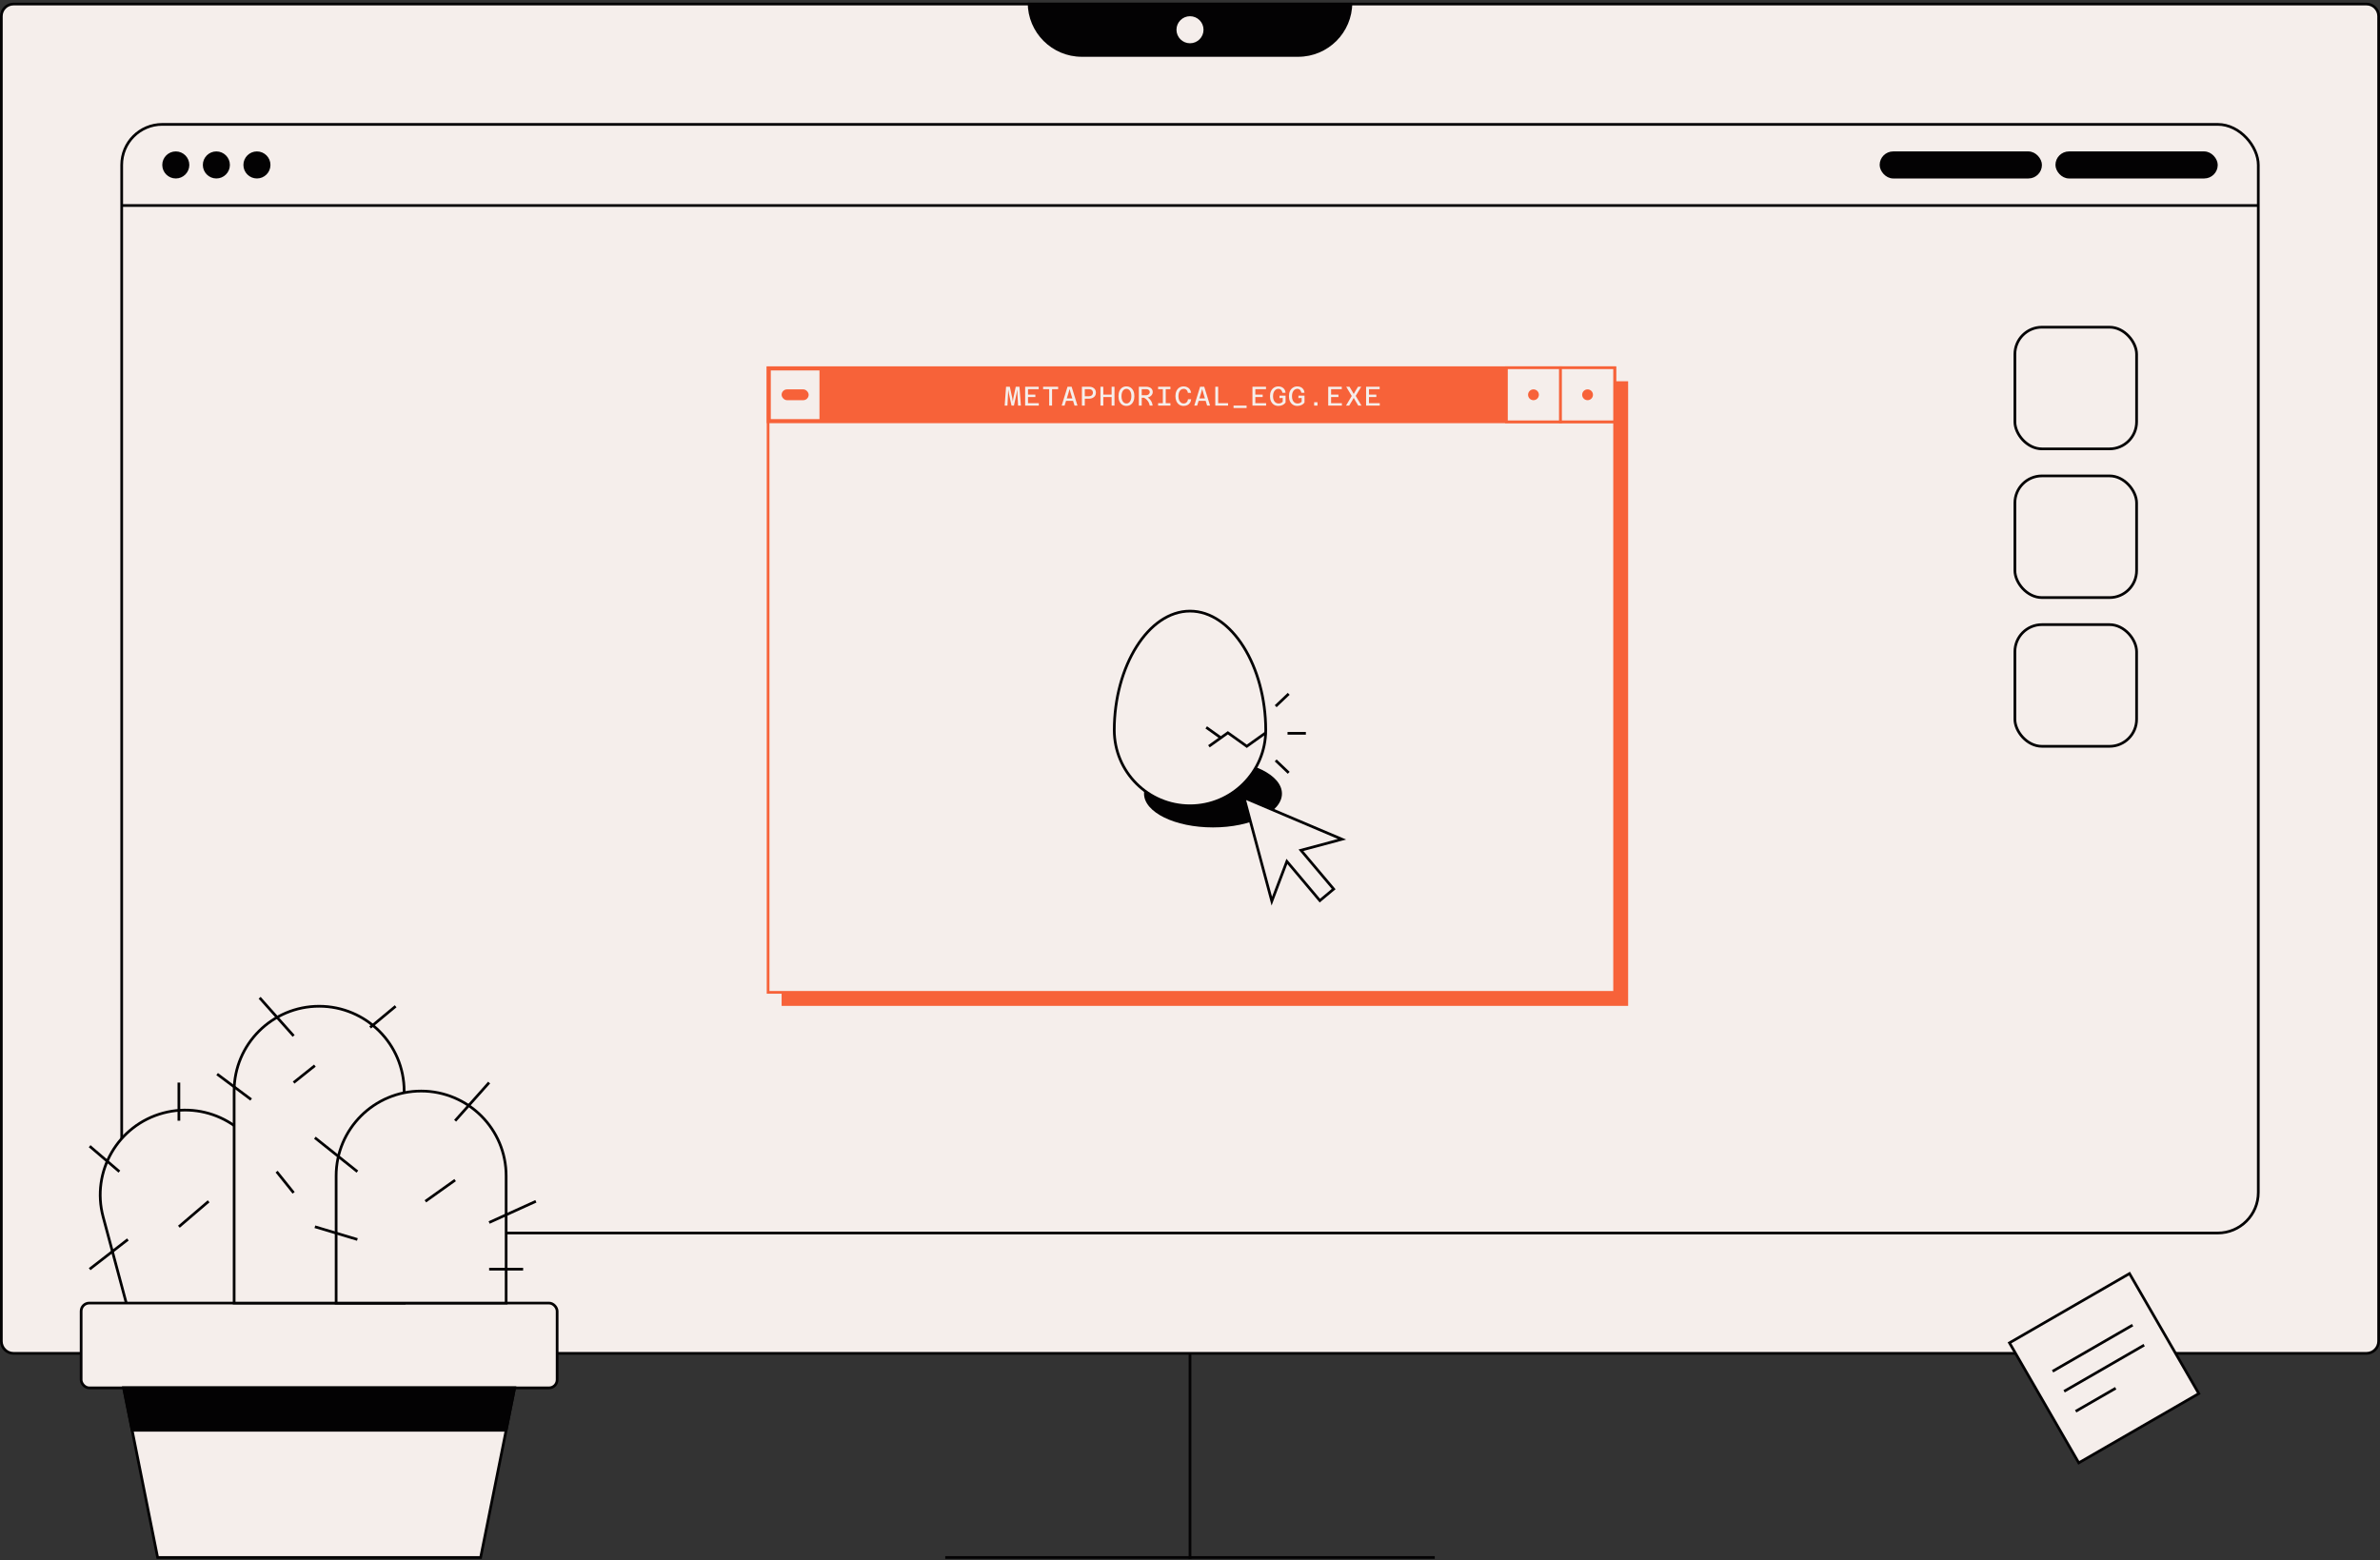 <svg width="880" height="577" viewBox="0 0 880 577" fill="none" xmlns="http://www.w3.org/2000/svg">
<rect x="0" y="0" width="880" height="577" fill="#333333" stroke="none"/>
<path d="M0.5 6C0.5 3.515 2.515 1.5 5 1.5H875C877.485 1.5 879.5 3.515 879.5 6V496C879.5 498.485 877.485 500.5 875 500.5H5C2.515 500.5 0.5 498.485 0.5 496V6Z" fill="#F5EEEB" stroke="#030203"/>
<path d="M440 501V576" stroke="#030203" stroke-linecap="square"/>
<path d="M350 576H530" stroke="#030203" stroke-linecap="square"/>
<path d="M380 1H500C500 12.046 491.046 21 480 21H400C388.954 21 380 12.046 380 1Z" fill="#030203"/>
<circle cx="440" cy="11" r="5" fill="#F5EEEB"/>
<rect x="45" y="46" width="790" height="410" rx="15" fill="#F5EEEB"/>
<rect x="45" y="46" width="790" height="410" rx="15" stroke="#030203"/>
<path d="M45 46L835 46L45 46ZM835 76.5L45 76.5V75.5L835 75.5V76.5ZM45 76V46V76ZM835 46V76V46Z" fill="#030203"/>
<circle cx="65" cy="61" r="4.5" fill="#030203" stroke="#030203"/>
<circle cx="80" cy="61" r="4.5" fill="#030203" stroke="#030203"/>
<circle cx="95" cy="61" r="4.5" fill="#030203" stroke="#030203"/>
<rect x="695.5" y="56.5" width="59" height="9" rx="4.5" fill="#030203" stroke="#030203"/>
<rect x="760.5" y="56.5" width="59" height="9" rx="4.5" fill="#030203" stroke="#030203"/>
<rect x="743" y="496.622" width="51.244" height="51.244" transform="rotate(-30 743 496.622)" fill="#F5EEEB" stroke="#030203"/>
<path d="M758.937 507.144L788.522 490.063" stroke="#030203"/>
<path d="M763.207 514.541L792.793 497.459" stroke="#030203"/>
<path d="M767.478 521.937L782.27 513.396" stroke="#030203"/>
<rect x="745" y="121" width="45" height="45" rx="10" fill="#F5EEEB" stroke="#030203"/>
<rect x="745" y="176" width="45" height="45" rx="10" fill="#F5EEEB" stroke="#030203"/>
<rect x="745" y="231" width="45" height="45" rx="10" fill="#F5EEEB" stroke="#030203"/>
<path d="M38.134 450.03C33.642 433.298 43.592 416.1 60.358 411.617C77.124 407.134 94.357 417.063 98.85 433.795L111.051 479.237L50.336 495.472L38.134 450.03Z" fill="#F5EEEB" stroke="#030203"/>
<rect x="30" y="481.909" width="176" height="31.364" rx="3" fill="#F5EEEB" stroke="#030203"/>
<path d="M45.714 513.273H190.285L177.714 576H58.285L45.714 513.273Z" fill="#F5EEEB" stroke="#030203"/>
<path d="M86.571 403.5C86.571 386.178 100.642 372.136 118 372.136C135.358 372.136 149.429 386.178 149.429 403.5V481.909H86.571V403.5Z" fill="#F5EEEB" stroke="#030203"/>
<path d="M124.286 434.864C124.286 417.542 138.357 403.5 155.715 403.5C173.072 403.5 187.143 417.542 187.143 434.864V481.909H124.286V434.864Z" fill="#F5EEEB" stroke="#030203"/>
<path d="M180.857 452.114L198.143 444.273" stroke="#030203"/>
<path d="M132.143 433.295L116.428 420.75M168.285 414.477L180.857 400.364M132.143 458.386L116.428 453.682M180.857 469.364H193.428M108.571 383.114L96 369M136.857 379.977L146.285 372.136M92.857 406.636L80.285 397.227M108.571 400.364L116.428 394.091M44.143 433.295L33.143 423.886M66.143 414.477V400.364M47.285 458.386L33.143 469.364M66.143 453.682L77.143 444.273M108.571 441.136L102.285 433.295M157.285 444.273L168.285 436.432" stroke="#030203"/>
<path d="M190.285 513.273H45.714L48.857 528.955H187.142L190.285 513.273Z" fill="#030203" stroke="#030203"/>
<rect x="289" y="141" width="313" height="231" fill="#F76239"/>
<rect x="284" y="136" width="313" height="231" fill="#F5EEEB" stroke="#F76239"/>
<rect x="284" y="136" width="313" height="20" fill="#F76239" stroke="#F76239"/>
<rect x="284.5" y="136.5" width="19" height="19" fill="#F5EEEB" stroke="#F76239"/>
<rect x="289" y="144" width="10" height="4" rx="2" fill="#F76239"/>
<rect x="557" y="136" width="20" height="20" fill="#F5EEEB" stroke="#F76239"/>
<circle cx="567" cy="146" r="2" fill="#F76239"/>
<rect x="577" y="136" width="20" height="20" fill="#F5EEEB" stroke="#F76239"/>
<circle cx="587" cy="146" r="2" fill="#F76239"/>
<path d="M371.471 150L371.991 143.02H373.381L374.271 147.15L374.481 148.51L374.701 147.15L375.571 143.02H376.941L377.471 150H376.421L376.191 145.63L376.151 144.09L375.851 145.63L374.901 150H374.001L373.061 145.63L372.781 144.07L372.721 145.63L372.501 150H371.471ZM379.045 150V143.02H384.055V143.92H380.105V145.93H382.825V146.83H380.105V149.1H384.095V150H379.045ZM387.939 150V143.92H385.689V143.02H391.249V143.92H388.999V150H387.939ZM393.593 148.24V147.34H397.463V148.24H393.593ZM394.713 143.02H396.233L398.393 150H397.303L395.893 145.38L395.473 143.85L395.053 145.39L393.623 150H392.553L394.713 143.02ZM400.797 147.45V146.55H402.617C403.063 146.55 403.423 146.427 403.697 146.18C403.97 145.933 404.107 145.61 404.107 145.21C404.107 144.823 403.98 144.513 403.727 144.28C403.473 144.04 403.137 143.92 402.717 143.92H400.797V143.02H402.717C403.223 143.02 403.663 143.11 404.037 143.29C404.41 143.47 404.7 143.723 404.907 144.05C405.113 144.377 405.217 144.763 405.217 145.21C405.217 145.657 405.11 146.05 404.897 146.39C404.683 146.723 404.38 146.983 403.987 147.17C403.6 147.357 403.147 147.45 402.627 147.45H400.797ZM400.037 150V143.02H401.097V150H400.037ZM411.02 150V143.02H412.08V150H411.02ZM406.89 150V143.02H407.95V150H406.89ZM407.8 146.83V145.93H411.16V146.83H407.8ZM416.494 150.12C415.901 150.12 415.384 149.973 414.944 149.68C414.504 149.38 414.161 148.96 413.914 148.42C413.674 147.88 413.554 147.243 413.554 146.51C413.554 145.77 413.674 145.13 413.914 144.59C414.161 144.05 414.504 143.633 414.944 143.34C415.384 143.047 415.901 142.9 416.494 142.9C417.088 142.9 417.604 143.047 418.044 143.34C418.484 143.633 418.824 144.05 419.064 144.59C419.311 145.13 419.434 145.77 419.434 146.51C419.434 147.243 419.311 147.88 419.064 148.42C418.824 148.96 418.484 149.38 418.044 149.68C417.604 149.973 417.088 150.12 416.494 150.12ZM416.494 149.22C416.861 149.22 417.181 149.11 417.454 148.89C417.728 148.67 417.941 148.357 418.094 147.95C418.248 147.543 418.324 147.063 418.324 146.51C418.324 145.95 418.248 145.47 418.094 145.07C417.941 144.663 417.728 144.35 417.454 144.13C417.181 143.91 416.861 143.8 416.494 143.8C416.134 143.8 415.814 143.91 415.534 144.13C415.261 144.35 415.048 144.663 414.894 145.07C414.741 145.477 414.664 145.957 414.664 146.51C414.664 147.063 414.741 147.543 414.894 147.95C415.048 148.357 415.261 148.67 415.534 148.89C415.814 149.11 416.134 149.22 416.494 149.22ZM421.848 147.08V146.18H423.618C423.912 146.18 424.168 146.133 424.388 146.04C424.615 145.94 424.792 145.8 424.918 145.62C425.052 145.44 425.118 145.233 425.118 145C425.118 144.773 425.062 144.58 424.948 144.42C424.835 144.26 424.682 144.137 424.488 144.05C424.295 143.963 424.078 143.92 423.838 143.92H421.848V143.02H423.838C424.298 143.02 424.708 143.1 425.068 143.26C425.428 143.413 425.712 143.637 425.918 143.93C426.125 144.223 426.228 144.58 426.228 145C426.228 145.267 426.165 145.523 426.038 145.77C425.918 146.017 425.742 146.24 425.508 146.44C425.282 146.633 425.005 146.79 424.678 146.91C424.352 147.023 423.982 147.08 423.568 147.08H421.848ZM421.088 150V143.02H422.148V150H421.088ZM425.098 150C425.058 149.687 424.972 149.377 424.838 149.07C424.712 148.763 424.538 148.47 424.318 148.19C424.098 147.91 423.825 147.65 423.498 147.41C423.178 147.17 422.805 146.953 422.378 146.76L423.558 146.5C423.998 146.72 424.375 146.967 424.688 147.24C425.008 147.507 425.272 147.79 425.478 148.09C425.692 148.39 425.852 148.7 425.958 149.02C426.072 149.34 426.145 149.667 426.178 150H425.098ZM429.962 150V143.02H431.022V150H429.962ZM428.212 143.02H432.762V143.92H428.212V143.02ZM428.212 149.1H432.762V150H428.212V149.1ZM437.616 150.12C437.003 150.12 436.469 149.967 436.016 149.66C435.569 149.347 435.223 148.92 434.976 148.38C434.736 147.833 434.616 147.207 434.616 146.5C434.616 145.767 434.743 145.13 434.996 144.59C435.249 144.05 435.603 143.633 436.056 143.34C436.516 143.047 437.049 142.9 437.656 142.9C438.143 142.9 438.583 142.997 438.976 143.19C439.376 143.377 439.699 143.65 439.946 144.01C440.199 144.363 440.346 144.787 440.386 145.28H439.226C439.173 144.833 439.006 144.477 438.726 144.21C438.446 143.937 438.086 143.8 437.646 143.8C437.266 143.8 436.929 143.91 436.636 144.13C436.349 144.343 436.126 144.653 435.966 145.06C435.806 145.467 435.726 145.95 435.726 146.51C435.726 147.07 435.806 147.553 435.966 147.96C436.133 148.367 436.359 148.68 436.646 148.9C436.933 149.113 437.256 149.22 437.616 149.22C437.929 149.22 438.203 149.157 438.436 149.03C438.669 148.897 438.856 148.713 438.996 148.48C439.143 148.247 439.229 147.973 439.256 147.66H440.426C440.379 148.153 440.236 148.587 439.996 148.96C439.756 149.327 439.433 149.613 439.026 149.82C438.626 150.02 438.156 150.12 437.616 150.12ZM442.62 148.24V147.34H446.49V148.24H442.62ZM443.74 143.02H445.26L447.42 150H446.33L444.92 145.38L444.5 143.85L444.08 145.39L442.65 150H441.58L443.74 143.02ZM449.354 150V143.02H450.414V149.1H454.074V150H449.354ZM456.098 150.88V150H460.928V150.88H456.098ZM463.092 150V143.02H468.102V143.92H464.152V145.93H466.872V146.83H464.152V149.1H468.142V150H463.092ZM472.656 150.12C472.036 150.12 471.496 149.97 471.036 149.67C470.576 149.37 470.216 148.95 469.956 148.41C469.702 147.87 469.576 147.237 469.576 146.51C469.576 145.79 469.706 145.16 469.966 144.62C470.226 144.08 470.589 143.66 471.056 143.36C471.522 143.053 472.066 142.9 472.686 142.9C473.166 142.9 473.596 142.993 473.976 143.18C474.362 143.367 474.676 143.637 474.916 143.99C475.156 144.343 475.296 144.77 475.336 145.27H474.166C474.112 144.823 473.952 144.467 473.686 144.2C473.426 143.933 473.086 143.8 472.666 143.8C472.292 143.8 471.956 143.91 471.656 144.13C471.362 144.343 471.129 144.653 470.956 145.06C470.782 145.46 470.696 145.943 470.696 146.51C470.696 147.09 470.782 147.583 470.956 147.99C471.136 148.39 471.379 148.697 471.686 148.91C471.999 149.117 472.349 149.22 472.736 149.22C473.076 149.22 473.376 149.16 473.636 149.04C473.896 148.913 474.112 148.753 474.286 148.56V147.18L473.066 147.22L473.106 146.31H475.336V148.87C475.062 149.263 474.692 149.57 474.226 149.79C473.766 150.01 473.242 150.12 472.656 150.12ZM479.66 150.12C479.04 150.12 478.5 149.97 478.04 149.67C477.58 149.37 477.22 148.95 476.96 148.41C476.706 147.87 476.58 147.237 476.58 146.51C476.58 145.79 476.71 145.16 476.97 144.62C477.23 144.08 477.593 143.66 478.06 143.36C478.526 143.053 479.07 142.9 479.69 142.9C480.17 142.9 480.6 142.993 480.98 143.18C481.366 143.367 481.68 143.637 481.92 143.99C482.16 144.343 482.3 144.77 482.34 145.27H481.17C481.116 144.823 480.956 144.467 480.69 144.2C480.43 143.933 480.09 143.8 479.67 143.8C479.296 143.8 478.96 143.91 478.66 144.13C478.366 144.343 478.133 144.653 477.96 145.06C477.786 145.46 477.7 145.943 477.7 146.51C477.7 147.09 477.786 147.583 477.96 147.99C478.14 148.39 478.383 148.697 478.69 148.91C479.003 149.117 479.353 149.22 479.74 149.22C480.08 149.22 480.38 149.16 480.64 149.04C480.9 148.913 481.116 148.753 481.29 148.56V147.18L480.07 147.22L480.11 146.31H482.34V148.87C482.066 149.263 481.696 149.57 481.23 149.79C480.77 150.01 480.246 150.12 479.66 150.12ZM485.903 150V148.76H487.143V150H485.903ZM491.107 150V143.02H496.117V143.92H492.167V145.93H494.887V146.83H492.167V149.1H496.157V150H491.107ZM497.681 150L499.801 146.44L497.751 143.02H498.961L499.941 144.65L500.541 145.71L501.141 144.64L502.121 143.02H503.311L501.261 146.4L503.401 150H502.211L501.141 148.21L500.541 147.14L499.941 148.21L498.861 150H497.681ZM505.115 150V143.02H510.125V143.92H506.175V145.93H508.895V146.83H506.175V149.1H510.165V150H505.115Z" fill="#F5EEEB"/>
<ellipse cx="448.5" cy="293.5" rx="25.5" ry="12.5" fill="#030203"/>
<path d="M468 270C468 285.464 455.464 298 440 298C424.536 298 412 285.464 412 270C412 246.536 424.536 226 440 226C455.464 226 468 246.536 468 270Z" fill="#F5EEEB" stroke="#030203"/>
<path d="M446 269L451.189 272.707" stroke="#030203"/>
<path d="M447 276L454 271L461 276L468 271" stroke="#030203"/>
<path d="M476.133 285.455L472.045 281.567" stroke="#030203" stroke-linecap="square"/>
<path d="M482.343 271.2L476.561 271.2" stroke="#030203" stroke-linecap="square"/>
<path d="M476.133 256.944L472.044 260.832" stroke="#030203" stroke-linecap="square"/>
<path d="M488.017 333.068L475.823 318.57L470.249 333.274L460 295.023L496.207 310.375L481.021 314.444L493.12 328.797L488.017 333.068Z" fill="#F5EEEB" stroke="#030203"/>
</svg>
